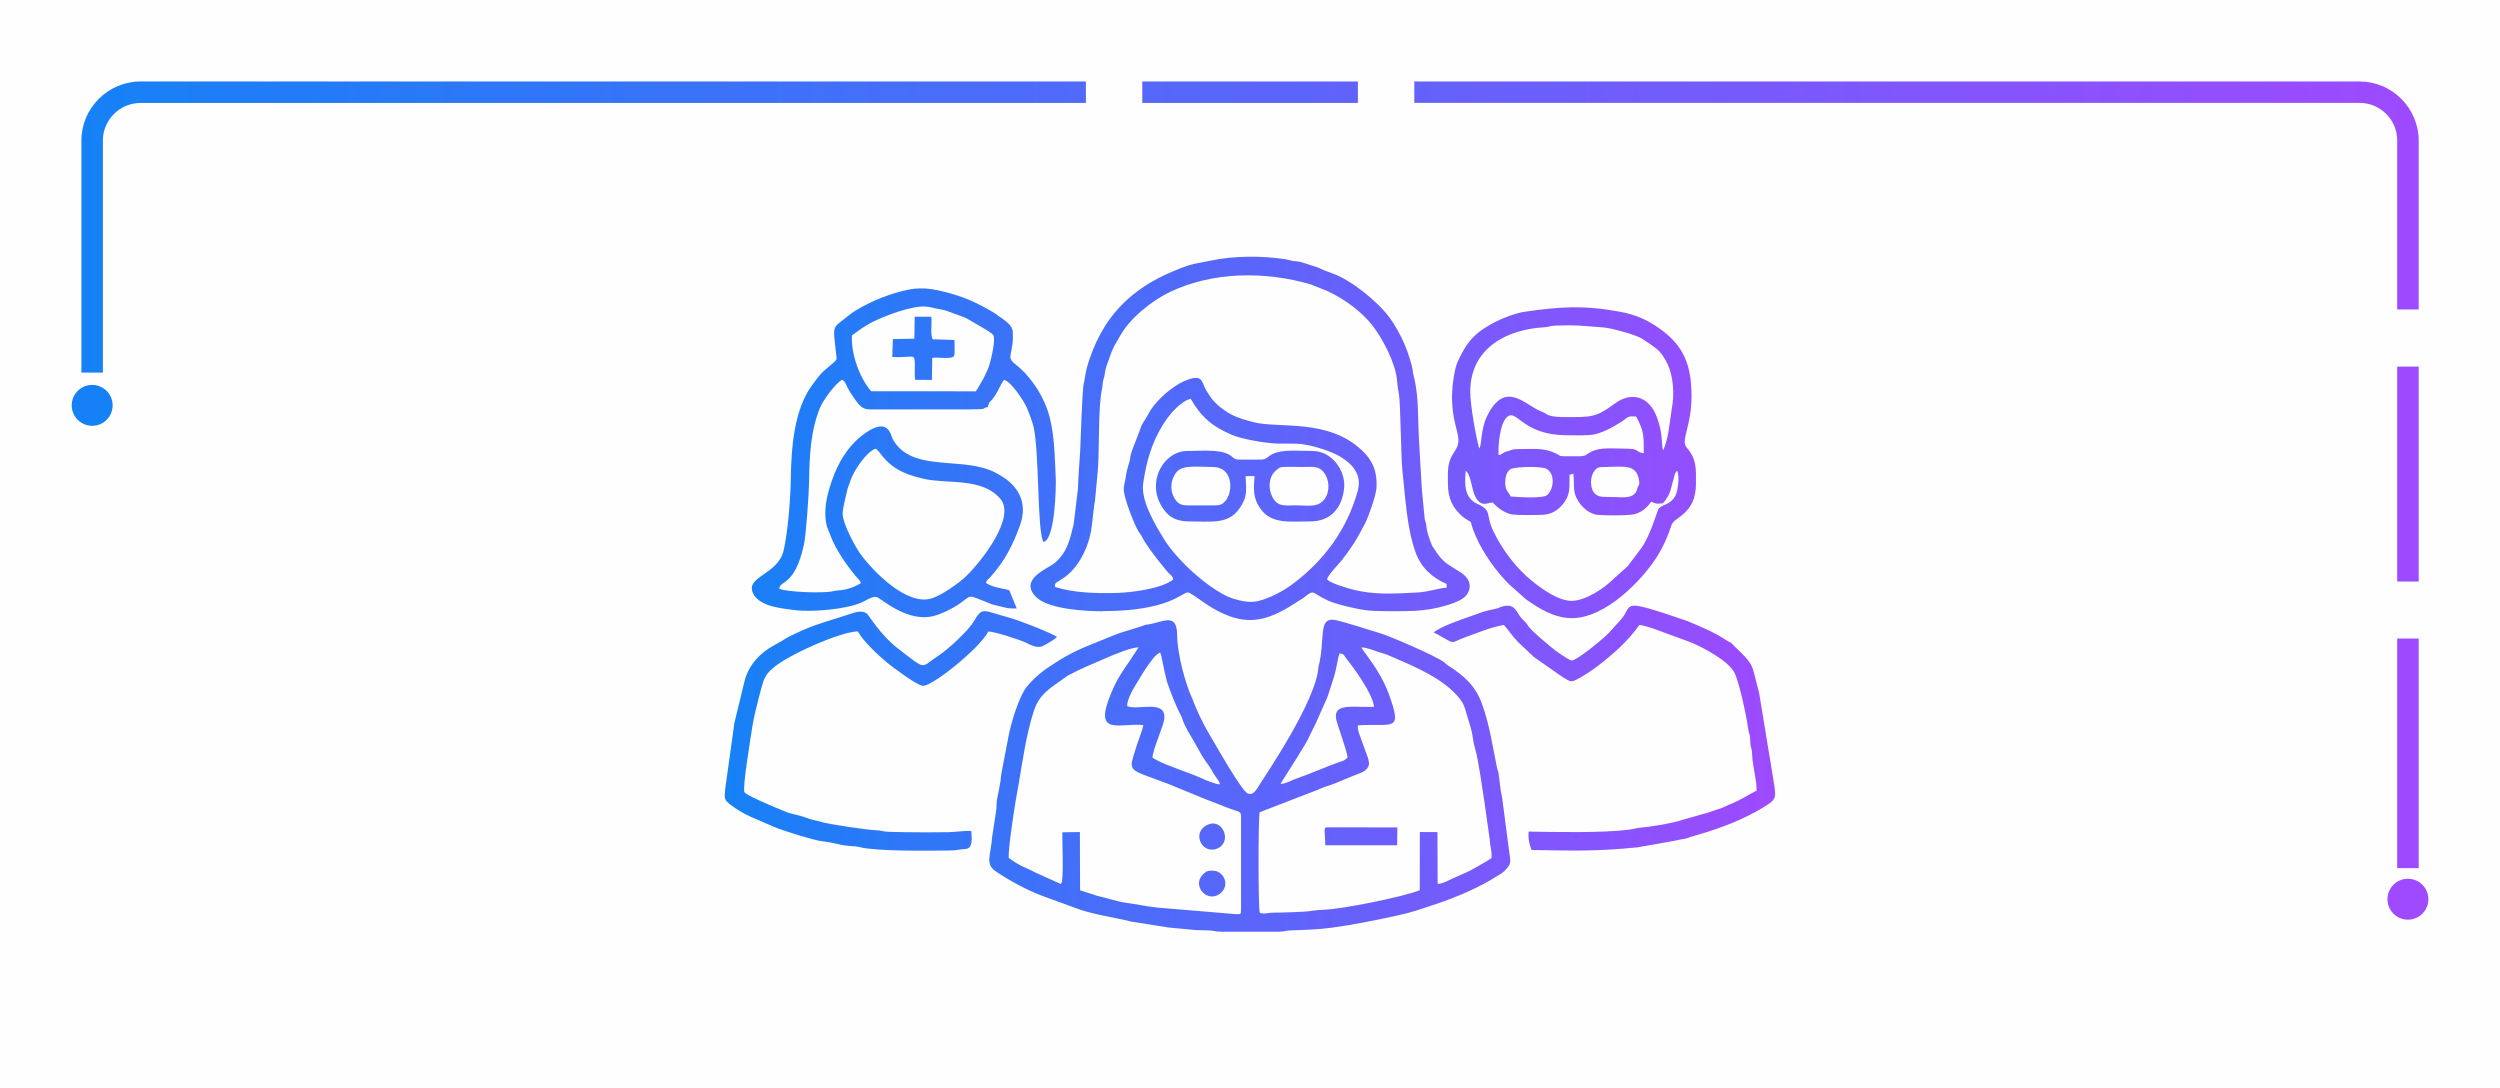 <?xml version="1.0" encoding="UTF-8"?>
<!DOCTYPE svg PUBLIC "-//W3C//DTD SVG 1.1//EN" "http://www.w3.org/Graphics/SVG/1.1/DTD/svg11.dtd">
<!-- Creator: CorelDRAW X6 -->
<svg xmlns="http://www.w3.org/2000/svg" xml:space="preserve" width="87.567mm" height="38.113mm" version="1.1" style="shape-rendering:geometricPrecision; text-rendering:geometricPrecision; image-rendering:optimizeQuality; fill-rule:evenodd; clip-rule:evenodd"
viewBox="0 0 29209 12713"
 xmlns:xlink="http://www.w3.org/1999/xlink">
 <defs>
  <style type="text/css">
   <![CDATA[
    .fil0 {fill:#FEFEFE}
    .fil2 {fill:#1681F6}
    .fil3 {fill:#9E4AFF}
    .fil4 {fill:url(#id0)}
    .fil1 {fill:url(#id1)}
   ]]>
  </style>
  <linearGradient id="id0" gradientUnits="userSpaceOnUse" x1="8459.37" y1="6937.7" x2="20747.3" y2="6937.7">
   <stop offset="0" style="stop-color:#1681F6"/>
   <stop offset="1" style="stop-color:#9E4AFF"/>
  </linearGradient>
  <linearGradient id="id1" gradientUnits="userSpaceOnUse" xlink:href="#id0" x1="951.735" y1="5546.79" x2="28257.6" y2="5546.79">
  </linearGradient>
 </defs>
 <g id="Слой_x0020_1">
  <rect class="fil0" width="29209" height="12713"/>
  <path class="fil1" d="M1642 952l11003 0 42 0 0 42 0 167 0 42 -42 0 -11003 0c-59,0 -116,12 -168,33 -54,22 -102,55 -143,96 -80,80 -129,190 -129,310l0 2669 0 42 -42 0 -167 0 -42 0 0 -42 0 -2669c0,-93 19,-182 53,-263 35,-85 87,-161 150,-224 64,-64 140,-115 224,-150 81,-34 170,-53 263,-53zm26366 5800l0 -2427 0 -42 42 0 167 0 42 0 0 42 0 2427 0 42 -42 0 -167 0 -42 0 0 -42zm-14620 -5800l2435 0 42 0 0 42 0 167 0 42 -42 0 -2435 0 -42 0 0 -42 0 -167 0 -42 42 0zm3178 0l11003 0c93,0 182,19 263,53 85,35 161,87 224,150 64,64 115,140 150,224 34,81 53,170 53,263l0 1932 0 42 -42 0 -167 0 -42 0 0 -42 0 -1932c0,-59 -12,-116 -33,-168 -22,-54 -55,-102 -96,-143 -80,-80 -190,-129 -310,-129l-11003 0 -42 0 0 -42 0 -167 0 -42 42 0zm11693 6550l0 2599 0 42 -42 0 -167 0 -42 0 0 -42 0 -2599 0 -42 42 0 167 0 42 0 0 42z"/>
  <circle class="fil2" cx="1077" cy="4736" r="239"/>
  <circle class="fil3" cx="28133" cy="10506" r="239"/>
  <path class="fil4" d="M15177 8813c34,-55 84,-132 105,-177 34,-75 63,-123 90,-183l129 -290c18,-46 18,-45 35,-101 20,-66 44,-131 64,-207 18,-66 31,-170 50,-221 58,6 51,24 83,64 100,126 303,406 321,560 -240,11 -477,-51 -443,143 11,62 130,376 133,450 -2,2 -5,5 -6,6 -38,34 -37,28 -83,44 -156,55 -341,138 -494,190 -61,21 -137,67 -201,68l218 -346zm-1052 817c-209,75 -96,344 80,290 197,-61 94,-352 -80,-290zm-37 558c-185,128 -9,352 143,268 119,-65 110,-216 -5,-272 -33,-16 -109,-17 -139,4zm1389 -470l8 158 839 0 2 -209 -817 -1c-35,0 -32,18 -32,53zm-4796 -5761l-249 5 -7 209c271,14 264,-67 263,133 0,45 -3,90 5,134l195 1 4 -257c72,-13 192,17 247,-14 2,-2 4,-8 4,-7 0,1 3,-5 4,-7 4,-12 4,-6 6,-26 1,-10 0,-40 0,-52 0,-35 0,-69 -2,-104l-255 -8c-29,-67 -5,-183 -15,-263l-194 -1 -4 258zm3219 1948c-58,0 -114,1 -157,-53 -76,-96 -77,-232 1,-334 71,-91 250,-62 427,-62 237,0 236,285 152,390 -43,53 -69,59 -151,59l-272 0zm1050 -441c23,-16 223,-8 267,-8 105,0 177,-15 235,45 100,104 95,316 -42,386 -66,34 -183,17 -266,17 -101,0 -184,15 -241,-44 -79,-82 -114,-284 26,-381 4,-3 11,-2 14,-10 1,-4 5,-4 7,-5zm-1050 628c246,0 453,37 581,-151 94,-137 81,-194 72,-378l105 -1c-14,168 -15,260 65,377 130,189 349,153 588,153 241,0 377,-167 394,-400 14,-191 -139,-423 -373,-423 -167,0 -344,-21 -463,35 -63,30 -64,66 -143,66l-240 0c-81,0 -72,-31 -135,-63 -114,-59 -323,-38 -480,-38 -290,0 -507,405 -254,709 68,81 151,114 284,114zm-3146 3632c-122,0 -244,-1 -366,-5 -75,-2 -83,-17 -156,-19 -92,-3 -541,-68 -629,-95 -101,-30 -85,-13 -209,-60 -48,-18 -169,-39 -214,-61 -45,-21 -82,-32 -125,-51 -72,-33 -327,-136 -357,-177 -28,-39 77,-665 94,-780 16,-106 77,-342 103,-438 30,-111 51,-158 129,-227 180,-161 806,-434 1000,-434 55,111 242,283 337,362 57,48 357,274 424,274 117,0 665,-443 762,-635 63,-2 370,98 429,126 64,29 141,77 209,43 36,-18 147,-80 164,-106 -71,-49 -452,-196 -555,-224 -318,-84 -312,-136 -421,50 -54,93 -290,316 -398,386 -231,150 -134,192 -490,-81 -86,-66 -173,-160 -247,-255l-106 -144c-49,-48 -138,-21 -199,0 -181,62 -365,106 -561,193 -226,100 -176,94 -327,173 -158,83 -295,226 -344,411l-120 493 -108 774c-9,118 -15,126 65,187 161,125 319,172 499,254 91,42 484,164 577,172 64,6 156,26 213,40 71,18 155,11 224,29 185,47 788,42 1037,38 52,-1 79,-2 123,-10 25,-5 29,-4 54,-6 13,-1 16,-1 29,-4 76,-16 59,-138 54,-209 -77,-4 -181,13 -271,15l-324 2zm6012 -2328c2,1 5,3 7,4 2,1 5,3 7,4 4,2 14,8 20,11 226,123 124,99 338,23l206 -75c37,-15 190,-59 227,-61 46,48 86,117 165,199l188 177 320 224c58,32 80,56 118,58 46,1 235,-124 290,-167 189,-145 368,-299 501,-491 44,2 133,33 170,44l451 166c149,67 409,205 486,339 57,99 145,515 164,658 6,44 14,56 20,85 6,33 4,67 7,100 5,41 13,45 18,84 4,33 3,70 7,103 11,96 49,252 48,356 -102,50 -181,110 -325,166 -40,16 -68,34 -109,47 -56,18 -77,23 -126,42l-318 90c-93,34 -353,78 -480,88 -46,4 -81,17 -129,23 -324,41 -846,28 -1177,23 -8,86 10,151 34,215 489,7 731,19 1240,-31l432 -77c39,-9 61,-14 108,-21 48,-8 54,-18 91,-28 257,-71 521,-164 747,-289 61,-34 105,-58 162,-99 70,-51 73,-81 59,-192l-181 -1104c-96,-339 -37,-301 -298,-550 -2,-2 -8,-9 -10,-11 -57,-56 21,14 -100,-65 -127,-83 -291,-149 -429,-208l-291 -98c-489,-155 -343,-71 -498,94l-124 137c-64,71 -383,332 -441,328 -29,-2 -183,-112 -202,-127 -55,-45 -258,-211 -298,-268l-21 -31c-27,-36 -51,-48 -83,-93 -50,-72 -70,-149 -209,-111 -37,10 -25,14 -58,22 -178,39 -155,37 -302,89 -117,41 -362,124 -437,191l13 8zm-6535 -2154c48,27 88,133 228,224 100,66 216,101 333,128 278,64 680,-18 895,233 183,213 -206,715 -393,899 -84,83 -289,229 -411,266 -293,89 -689,-325 -832,-522 -57,-79 -208,-355 -206,-473 1,-53 39,-213 56,-279 6,-26 19,-51 29,-85 39,-132 198,-360 301,-391zm-277 -1324c81,-58 152,-113 244,-158 140,-69 453,-191 619,-178 72,6 105,23 167,32 58,8 98,25 153,46 55,20 100,34 154,58l249 145c81,56 69,57 73,86 9,71 -43,307 -73,368 -25,51 -37,86 -65,133 -14,24 -26,42 -39,67 -27,52 -10,10 -34,55l-1223 -1c-136,-153 -238,-439 -225,-653zm1719 -220c-22,-16 -31,-27 -59,-44 -211,-124 -369,-198 -641,-259 -229,-52 -361,-21 -588,52 -58,19 -100,38 -156,61 -76,32 -232,113 -289,159 -229,186 -209,105 -171,470 6,54 13,61 -20,91 -137,123 -127,87 -265,278 -210,290 -240,741 -245,1103 -3,219 -34,601 -82,818 -66,296 -467,306 -353,516 80,148 347,167 482,185 201,27 620,-10 794,-95 34,-17 115,-69 161,-58 50,11 352,300 663,223 101,-25 230,-91 305,-143 160,-111 74,-113 384,7l177 43c32,5 76,4 109,4l-85 -208c-28,-27 -166,-20 -275,-90 11,-38 23,-37 49,-66 172,-189 267,-379 350,-610 89,-247 -8,-445 -217,-573 -47,-29 -87,-50 -138,-70 -378,-149 -922,18 -1133,-362 -24,-43 -46,-291 -372,-31 -159,127 -270,318 -336,510 -64,183 -106,362 -60,544l59 149c59,133 153,277 246,390 17,21 28,37 48,58 28,30 32,29 43,63 -57,37 -133,66 -201,78 -48,8 -75,5 -121,16 -107,27 -549,12 -632,-29 13,-105 180,-25 288,-511 27,-120 59,-604 61,-736 4,-307 18,-599 128,-867 37,-90 178,-284 258,-327 43,20 42,67 104,161 137,208 145,185 335,185l1045 0c242,0 131,-12 220,-28 7,-47 18,-55 44,-82 66,-71 113,-207 144,-234 81,13 238,256 268,328 24,57 62,157 76,216 70,300 41,1218 116,1349 137,-24 149,-648 144,-751 -14,-271 -13,-554 -100,-800 -71,-201 -216,-406 -371,-525 -121,-93 -16,-110 -31,-380 -4,-76 -89,-129 -154,-177zm5451 1803c49,22 73,191 93,251 71,209 180,108 225,121 6,2 97,118 230,138 60,9 311,8 376,2 102,-10 182,-78 232,-148 74,-106 53,-202 58,-319l45 -11c16,146 -16,210 62,328 46,70 128,146 230,153 89,7 296,8 383,-2 113,-12 191,-88 233,-153 66,25 49,28 137,19 43,-45 80,-106 96,-175 9,-40 18,-65 29,-107 8,-30 17,-86 43,-98 31,75 7,244 -24,297 -64,109 -159,95 -195,150 -17,26 -98,328 -214,475 -51,65 -101,136 -149,197l-181 162c-92,90 -298,232 -461,239 -158,6 -351,-136 -463,-225 -192,-152 -353,-366 -459,-584 -98,-200 -10,-244 -189,-324 -155,-69 -150,-234 -136,-387zm2010 194c-18,46 -6,44 -38,76 -58,58 -172,34 -306,35 -84,0 -129,-2 -170,-55 -35,-45 -56,-183 23,-267 23,-24 44,-26 84,-27 249,-5 388,-37 422,148 12,61 -3,59 -15,90zm-1483 106c-26,-53 -61,-67 -64,-148 -3,-76 14,-141 61,-171 51,-32 367,-36 420,-5 109,63 83,245 8,307 -53,43 -332,24 -424,17zm794 -470c-309,0 -162,5 -307,-51 -128,-49 -247,-33 -403,-33 -73,0 -62,8 -117,24 -42,12 -24,5 -55,22 -33,18 -22,21 -54,22 -7,-109 14,-371 101,-445 115,-96 174,215 699,215 90,0 265,7 338,-14 111,-32 203,-84 296,-143 70,-44 67,-73 174,-61 89,169 89,220 88,428 -112,-15 -36,-53 -207,-53 -166,0 -300,-21 -413,39 -55,29 -54,50 -140,50zm-1163 -92c-40,-145 -104,-507 -104,-662 0,-509 425,-728 860,-753 62,-3 63,-16 124,-19 268,-11 328,3 576,21 93,7 389,90 451,133 152,107 211,119 296,299 64,136 81,344 48,513l-37 259c-14,85 -35,166 -64,232 -25,-57 3,-183 -73,-387 -94,-251 -302,-303 -498,-156 -216,162 -277,153 -562,154 -73,0 -157,-1 -210,-24 -39,-17 -30,-23 -73,-38 -185,-63 -426,-391 -642,52 -78,161 -58,335 -91,375zm-318 -621c1,419 148,487 29,660 -87,127 -76,213 -76,374 0,172 56,287 177,388 2,1 4,3 6,5l12 9c128,86 28,-22 133,216 85,194 230,399 384,554l199 177c156,110 331,220 535,221 395,2 819,-442 989,-706 82,-128 131,-243 179,-385 32,-94 284,-122 284,-480 0,-180 10,-284 -109,-423 -73,-84 58,-245 57,-601 -1,-380 -99,-594 -378,-792 -132,-93 -268,-158 -454,-192 -427,-79 -698,-62 -1121,0 -98,14 -249,72 -335,116 -227,116 -332,219 -444,467 -37,82 -65,278 -65,391zm-3053 40c123,213 250,324 483,423 118,50 380,95 518,101 93,4 211,-4 300,7 134,17 353,85 460,154 115,74 247,191 191,393 -123,447 -391,810 -755,1084 -99,75 -260,166 -407,202 -99,24 -196,0 -278,-23 -176,-50 -409,-237 -548,-372 -93,-90 -207,-215 -280,-336 -98,-162 -270,-442 -238,-648 39,-257 97,-466 233,-685 67,-108 195,-265 321,-299zm-203 2112c-126,104 -470,151 -645,157 -266,9 -523,-2 -737,-69 3,-47 -20,-29 89,-98 189,-119 306,-376 336,-580 17,-114 23,-227 43,-336l31 -331c22,-220 2,-752 50,-965 15,-66 -5,-41 27,-151 8,-28 7,-49 14,-81 9,-38 35,-100 48,-140 16,-51 31,-82 52,-128l68 -119c115,-209 371,-416 588,-519 503,-238 1106,-242 1637,-89l201 80c193,90 396,235 527,404 117,152 269,436 286,644 6,73 10,97 22,159 17,90 25,747 39,880 38,340 51,670 154,963 61,175 196,301 363,371l1 44c-125,11 -207,50 -349,57 -252,12 -503,31 -755,-37 -75,-20 -252,-72 -293,-116 3,-45 142,-185 178,-232 129,-169 164,-229 266,-423 39,-75 129,-326 134,-421 10,-189 -52,-313 -147,-409 -401,-407 -991,-272 -1297,-354 -165,-45 -254,-72 -381,-173 -52,-42 -94,-84 -130,-142 -17,-28 -38,-56 -50,-83 -37,-81 -35,-175 -255,-74 -130,60 -290,201 -371,319 -22,32 -35,64 -54,93 -85,128 -61,115 -105,221 -1,2 -2,5 -3,7l-61 157c-15,49 -21,55 -27,114 -4,34 -34,91 -51,214 -7,52 -17,74 -21,112 -13,99 131,450 171,512 22,34 31,41 52,83 39,78 174,252 232,322 20,23 40,52 62,75 29,31 56,41 60,84zm-823 370c770,0 927,-219 993,-219 23,0 135,81 159,98 152,110 358,224 562,225 215,1 398,-109 561,-215 27,-18 52,-30 77,-50 130,-101 76,-54 284,40 95,43 354,104 471,114 116,11 406,10 532,4 38,-2 67,-5 104,-9 117,-11 363,-63 468,-140 92,-68 118,-202 -24,-296 -119,-79 -187,-99 -274,-218l-42 -62c-26,-38 -22,-29 -39,-74 -19,-51 -47,-128 -51,-184 -5,-63 -15,-52 -21,-95l-32 -334c-17,-309 -40,-608 -46,-919 -2,-132 -17,-289 -51,-417 -16,-60 0,-58 -45,-199 -26,-83 -37,-108 -65,-177 -37,-91 -115,-227 -170,-301 -143,-194 -455,-444 -672,-519 -61,-21 -111,-41 -170,-69l-180 -58c-39,-13 -57,-10 -99,-16 -41,-6 -66,-17 -102,-22 -272,-40 -592,-42 -866,17 -156,33 -201,28 -374,97 -217,86 -417,192 -592,349 -217,194 -358,429 -452,706 -27,79 -46,152 -56,234l-10 46c-19,64 -37,687 -42,783 -8,155 -23,293 -26,445l-51 421c-43,181 -78,330 -218,449l-17 14c-91,63 -405,188 -202,388 147,144 590,165 781,165zm286 1110c-1,-3 -1,-6 -1,-8 -3,-49 49,-156 65,-182 46,-75 233,-414 319,-435 2,2 3,6 4,8l7 17c1,3 2,6 2,9l41 197c13,41 17,78 30,118 33,99 102,278 151,368 31,58 29,79 49,121 50,103 102,177 153,273 78,148 106,164 162,256 5,8 13,23 15,27 1,2 11,18 12,20 11,17 13,20 25,38 22,33 42,49 49,88 -55,-3 -167,-50 -213,-71 -166,-75 -393,-141 -533,-216l-43 -27c6,-103 129,-367 138,-450 25,-234 -298,-99 -432,-149zm2693 225c413,-29 530,93 360,-372 -104,-284 -303,-494 -318,-539 49,-2 149,36 197,53l98 30c17,6 -4,-2 21,9 2,1 5,2 7,3 287,124 640,265 828,507 44,56 53,88 75,165 19,64 40,127 57,191 18,65 24,153 42,212 44,144 85,465 113,639l62 437c4,88 28,135 20,217 -48,30 -96,59 -150,89 -49,27 -98,58 -149,79 -67,28 -107,50 -167,75l-77 36c-22,8 -63,23 -86,21l-2 -605 -206 -1 -1 680c-182,75 -907,222 -1121,228 -99,3 -157,19 -240,23 -88,4 -170,8 -262,10 -44,1 -89,-1 -131,4 -13,2 -97,16 -115,-3 -19,-51 -19,-1074 -2,-1173l663 -256c124,-54 133,-48 221,-83 72,-29 150,-63 213,-88 69,-28 159,-47 179,-124 9,-34 -12,-90 -24,-122l-80 -221c-14,-38 -26,-68 -25,-119zm-4079 1547c-5,-109 59,-532 83,-673l36 -202c45,-272 88,-567 171,-828 44,-140 101,-203 210,-290l188 -134c175,-94 281,-132 460,-211 74,-33 288,-123 369,-120l-86 132c-106,155 -161,227 -237,410 -208,503 100,338 378,365 2,29 -57,179 -72,227 -104,343 -132,270 368,462l441 181c81,29 155,60 226,88 168,66 180,40 180,121l0 1066c0,75 -2,65 -78,63l-898 -75c-145,-16 -241,-40 -367,-56 -97,-12 -244,-62 -336,-81l-202 -66 -2 -680 -205 3c-3,96 19,552 -12,595 -18,15 8,12 -31,-2l-281 -127c-89,-51 -162,-61 -303,-167zm2155 -1836c-96,-202 -185,-556 -187,-769 -3,-244 -138,-165 -295,-129 -100,23 -7,-11 -137,34 -101,35 -223,64 -314,103 -220,94 -409,150 -630,289 -159,100 -250,160 -371,298 -101,115 -202,464 -226,607l-82 428c-6,97 -33,205 -48,286 -9,50 -4,106 -14,158l-44 288c-17,222 -83,312 38,398 146,103 384,231 548,290l367 134c214,85 459,112 669,166l434 69c101,9 215,20 305,29 55,5 111,3 166,5 59,2 75,15 145,16l680 0c58,-2 87,-14 146,-16 159,-5 311,-10 476,-32 221,-29 487,-83 704,-129 254,-54 285,-74 518,-150 211,-69 508,-196 690,-315 32,-21 72,-39 99,-67 85,-88 76,-93 51,-262l-77 -592c-24,-99 -32,-227 -43,-293 -6,-31 -10,-24 -18,-63 -52,-251 -85,-498 -178,-751 -78,-212 -213,-325 -395,-442 -19,-12 -30,-26 -45,-37 -104,-78 -645,-309 -746,-338 -125,-37 -407,-130 -518,-153 -219,-46 -117,216 -204,548l0 0c-24,395 -628,1276 -681,1364 -53,88 -85,135 -144,113 -60,-22 -270,-383 -464,-717 -71,-122 -129,-250 -175,-365z"/>
 </g>
</svg>
